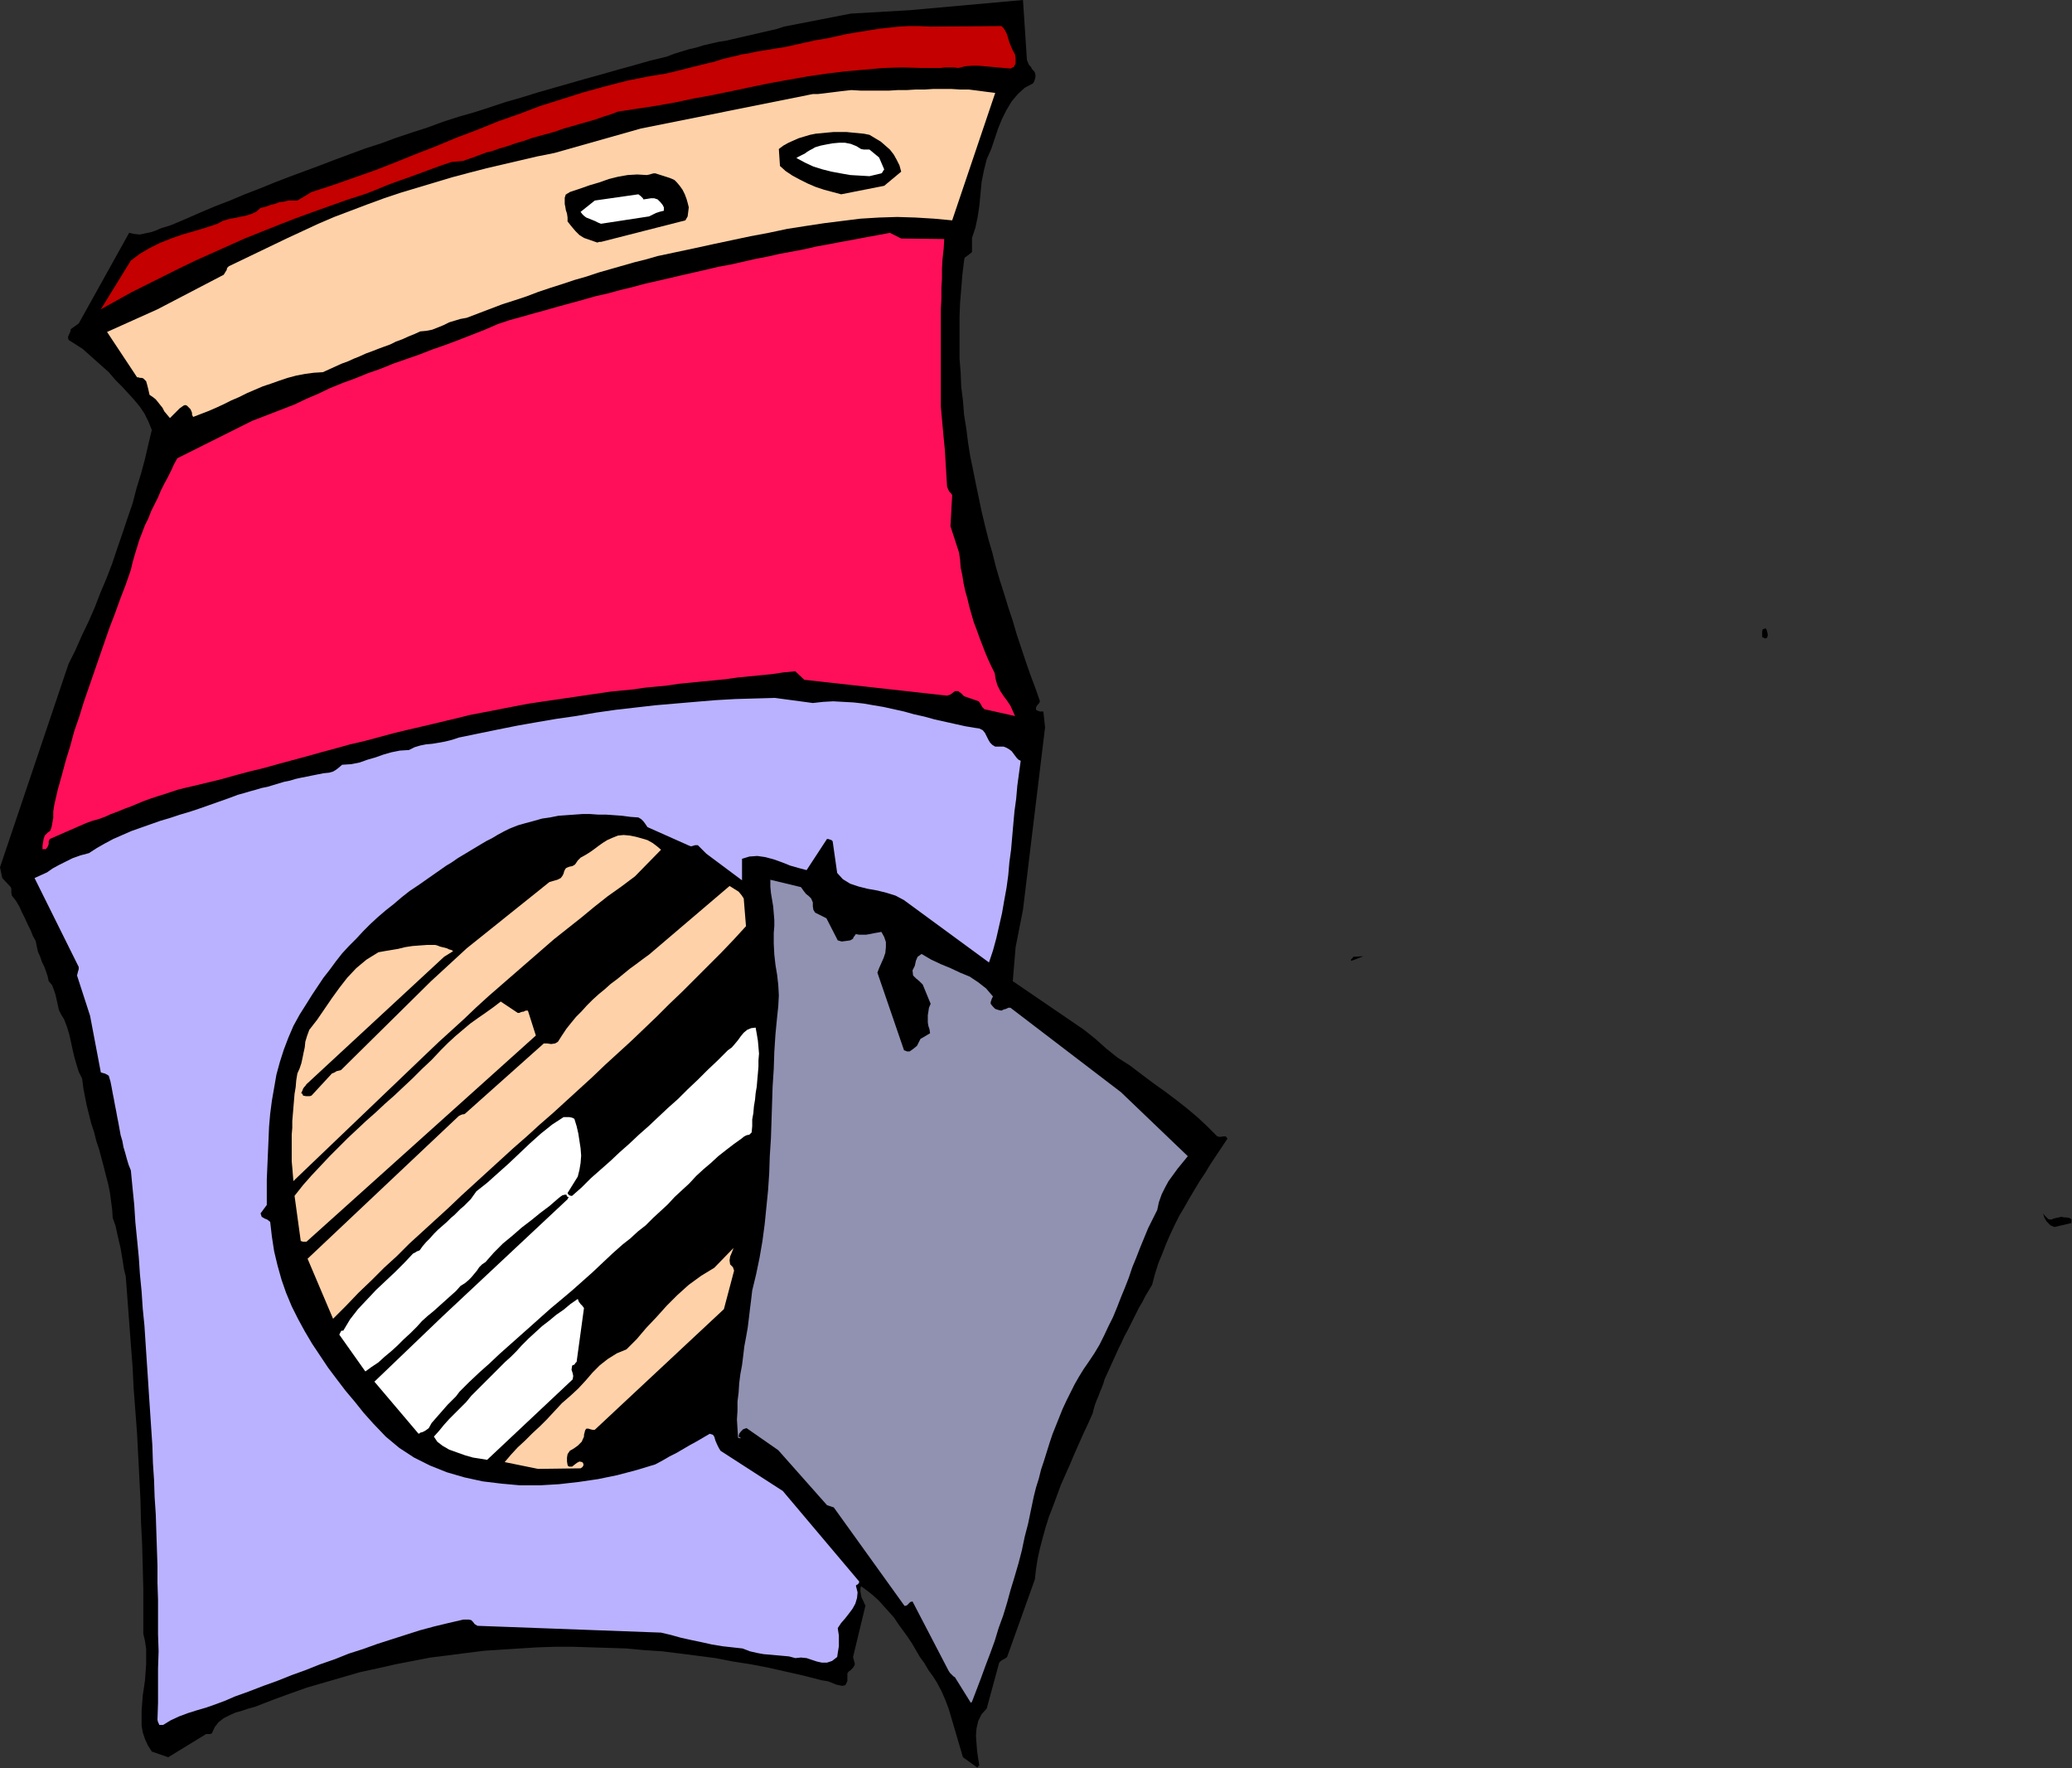 <?xml version="1.0" encoding="UTF-8" standalone="no"?>
<svg
   xmlns:dc="http://purl.org/dc/elements/1.1/"
   xmlns:cc="http://creativecommons.org/ns#"
   xmlns:rdf="http://www.w3.org/1999/02/22-rdf-syntax-ns#"
   xmlns:svg="http://www.w3.org/2000/svg"
   xmlns="http://www.w3.org/2000/svg"
   xmlns:sodipodi="http://sodipodi.sourceforge.net/DTD/sodipodi-0.dtd"
   xmlns:inkscape="http://www.inkscape.org/namespaces/inkscape"
   version="1.0"
   width="92.913mm"
   height="79.273mm"
   id="svg43"
   sodipodi:docname="AD000097.WMF">
  <rect width="100%" height="100%" fill="#333333" stroke="none"/>
  <sodipodi:namedview
     pagecolor="#ffffff"
     bordercolor="#666666"
     borderopacity="1"
     objecttolerance="10"
     gridtolerance="10"
     guidetolerance="10"
     inkscape:pageopacity="0"
     inkscape:pageshadow="2"
     inkscape:window-width="640"
     inkscape:window-height="480"
     id="namedview45" />
  <defs
     id="defs3">
    <pattern
       id="WMFhbasepattern"
       patternUnits="userSpaceOnUse"
       width="6"
       height="6"
       x="0"
       y="0" />
  </defs>
  <path
     style="fill:#000000;fill-rule:evenodd;fill-opacity:1;stroke:none;"
     d="  M 165.984,299.232   L 165.792,298.08   L 165.6,296.736   L 165.504,295.488   L 165.408,294.144   L 165.504,292.896   L 165.792,291.648   L 166.368,290.496   L 167.232,289.536   L 169.344,281.76   L 169.632,281.472   L 169.92,281.28   L 170.304,281.088   L 170.688,280.8   L 175.392,267.648   L 175.584,265.92   L 175.872,264.096   L 176.256,262.368   L 176.736,260.544   L 177.216,258.816   L 177.792,256.992   L 178.464,255.264   L 179.136,253.44   L 179.808,251.616   L 180.576,249.888   L 181.344,248.16   L 182.112,246.336   L 182.88,244.608   L 183.648,242.88   L 184.416,241.248   L 185.184,239.52   L 185.376,238.752   L 185.568,238.08   L 185.856,237.312   L 186.144,236.64   L 186.432,235.872   L 186.72,235.2   L 187.008,234.432   L 187.2,233.76   L 187.68,232.704   L 188.16,231.648   L 188.64,230.592   L 189.12,229.536   L 189.6,228.48   L 190.08,227.52   L 190.56,226.464   L 191.136,225.408   L 191.616,224.448   L 192.096,223.488   L 192.576,222.528   L 193.056,221.568   L 193.632,220.608   L 194.112,219.648   L 194.688,218.688   L 195.264,217.728   L 195.744,215.904   L 196.32,214.08   L 196.992,212.448   L 197.664,210.72   L 198.336,209.184   L 199.104,207.552   L 199.872,206.016   L 200.736,204.576   L 201.6,203.04   L 202.464,201.6   L 203.328,200.16   L 204.288,198.72   L 205.152,197.28   L 206.112,195.84   L 207.072,194.4   L 208.032,192.96   L 207.744,192.576   L 207.36,192.576   L 206.784,192.672   L 206.304,192.576   L 204.672,190.944   L 203.04,189.408   L 201.216,187.872   L 199.392,186.432   L 197.472,184.992   L 195.456,183.552   L 193.536,182.112   L 191.52,180.576   L 190.464,179.904   L 189.408,179.232   L 188.448,178.464   L 187.488,177.696   L 186.624,176.928   L 185.664,176.064   L 184.704,175.296   L 183.744,174.528   L 171.648,166.272   L 172.128,160.512   L 173.376,154.176   L 177.12,123.264   L 176.832,120.576   L 176.544,120.576   L 176.256,120.576   L 175.968,120.48   L 175.584,120.288   L 175.584,119.904   L 175.776,119.52   L 176.064,119.232   L 176.256,118.848   L 175.488,116.64   L 174.624,114.336   L 173.856,112.128   L 173.088,109.824   L 172.32,107.52   L 171.648,105.216   L 170.88,102.912   L 170.208,100.704   L 169.44,98.304   L 168.768,96   L 168.192,93.696   L 167.52,91.392   L 166.944,89.088   L 166.368,86.688   L 165.888,84.384   L 165.408,82.08   L 164.928,79.68   L 164.448,77.376   L 164.064,74.976   L 163.776,72.672   L 163.392,70.272   L 163.2,67.872   L 162.912,65.568   L 162.816,63.168   L 162.624,60.768   L 162.624,58.368   L 162.624,56.064   L 162.624,53.664   L 162.72,51.264   L 162.912,48.96   L 163.104,46.56   L 163.392,44.16   L 163.488,43.68   L 163.872,43.392   L 164.256,43.104   L 164.736,42.72   L 164.736,40.32   L 165.312,38.592   L 165.696,36.768   L 165.984,34.848   L 166.176,32.832   L 166.368,30.816   L 166.752,28.896   L 167.232,26.976   L 168,25.248   L 168.576,23.52   L 169.152,21.792   L 169.824,20.16   L 170.592,18.624   L 171.456,17.184   L 172.512,15.936   L 173.664,14.88   L 175.104,14.112   L 175.2,13.92   L 175.296,13.728   L 175.392,13.44   L 175.488,13.056   L 175.488,12.672   L 175.392,12.288   L 175.2,12   L 174.912,11.712   L 174.72,11.328   L 174.432,11.04   L 174.24,10.656   L 174.048,10.176   L 173.376,0   L 154.176,1.728   L 144.192,2.304   L 132.864,4.512   L 131.712,4.896   L 130.464,5.184   L 129.216,5.472   L 127.968,5.76   L 126.72,6.048   L 125.472,6.336   L 124.224,6.624   L 122.976,6.912   L 121.728,7.104   L 120.48,7.392   L 119.232,7.68   L 117.984,8.064   L 116.736,8.352   L 115.488,8.736   L 114.24,9.12   L 112.992,9.6   L 110.208,10.272   L 107.52,11.04   L 104.736,11.808   L 102.048,12.576   L 99.264,13.344   L 96.576,14.112   L 93.888,14.88   L 91.2,15.648   L 88.416,16.512   L 85.728,17.28   L 83.136,18.144   L 80.448,19.008   L 77.76,19.776   L 75.072,20.64   L 72.48,21.6   L 69.792,22.464   L 67.2,23.328   L 64.608,24.288   L 61.92,25.152   L 59.328,26.112   L 56.736,27.072   L 54.24,28.032   L 51.648,28.992   L 49.056,29.952   L 46.56,30.912   L 43.968,31.968   L 41.472,32.928   L 38.976,33.984   L 36.48,34.944   L 33.984,36   L 31.584,37.056   L 29.088,38.112   L 28.224,38.4   L 27.264,38.688   L 26.4,39.072   L 25.536,39.36   L 24.576,39.552   L 23.712,39.744   L 22.752,39.648   L 21.888,39.456   L 13.344,54.816   L 12,55.776   L 11.904,56.256   L 11.712,56.64   L 11.52,57.12   L 11.616,57.6   L 14.016,59.136   L 18.432,63.072   L 19.584,64.416   L 20.736,65.568   L 21.792,66.72   L 22.752,67.776   L 23.712,68.928   L 24.48,70.08   L 25.152,71.424   L 25.728,72.864   L 25.152,75.264   L 24.576,77.76   L 23.904,80.256   L 23.136,82.752   L 22.464,85.344   L 21.6,87.84   L 20.736,90.432   L 19.872,92.928   L 19.008,95.52   L 18.048,98.016   L 16.992,100.512   L 16.032,103.008   L 14.976,105.408   L 13.824,107.808   L 12.768,110.208   L 11.616,112.512   L 0,146.976   L 0.384,148.8   L 1.824,150.336   L 1.92,150.624   L 1.92,151.008   L 1.92,151.296   L 2.016,151.776   L 2.688,152.64   L 3.264,153.6   L 3.744,154.656   L 4.224,155.616   L 4.704,156.672   L 5.184,157.632   L 5.568,158.592   L 6.048,159.456   L 6.24,160.416   L 6.432,161.28   L 6.816,162.144   L 7.104,163.008   L 7.488,163.776   L 7.776,164.544   L 8.064,165.408   L 8.256,166.272   L 8.832,166.944   L 9.12,167.712   L 9.408,168.576   L 9.6,169.44   L 9.792,170.304   L 9.984,171.168   L 10.368,171.936   L 10.848,172.704   L 11.328,173.952   L 11.712,175.2   L 12,176.448   L 12.288,177.792   L 12.576,179.04   L 12.96,180.384   L 13.344,181.632   L 13.92,182.784   L 14.112,184.32   L 14.4,185.856   L 14.688,187.296   L 15.072,188.832   L 15.456,190.368   L 15.936,191.808   L 16.32,193.344   L 16.8,194.784   L 17.184,196.224   L 17.568,197.664   L 17.952,199.2   L 18.336,200.64   L 18.624,202.08   L 18.816,203.52   L 19.008,204.96   L 19.104,206.4   L 19.584,207.744   L 19.872,209.088   L 20.16,210.336   L 20.448,211.584   L 20.64,212.736   L 20.832,213.888   L 21.024,215.136   L 21.312,216.288   L 21.6,220.128   L 21.888,223.968   L 22.176,227.808   L 22.464,231.552   L 22.656,235.392   L 22.944,239.136   L 23.232,242.976   L 23.424,246.72   L 23.616,250.464   L 23.808,254.208   L 23.904,258.048   L 24.096,261.792   L 24.192,265.536   L 24.288,269.28   L 24.288,273.12   L 24.288,276.864   L 24.576,278.112   L 24.768,279.456   L 24.768,280.704   L 24.768,282.048   L 24.672,283.392   L 24.576,284.736   L 24.384,286.08   L 24.192,287.328   L 24.096,288.672   L 24,289.92   L 24,291.168   L 24,292.416   L 24.192,293.568   L 24.576,294.72   L 25.056,295.776   L 25.728,296.832   L 28.512,297.792   L 34.944,293.856   L 35.136,293.856   L 35.424,293.856   L 35.616,293.856   L 35.904,293.76   L 36.384,292.704   L 37.056,291.84   L 37.92,291.168   L 38.88,290.688   L 39.936,290.208   L 40.992,289.92   L 42.144,289.536   L 43.2,289.248   L 46.176,288.096   L 49.056,287.04   L 52.032,285.984   L 55.008,285.12   L 57.984,284.256   L 60.96,283.392   L 64.032,282.72   L 67.008,282.048   L 69.984,281.472   L 72.96,280.896   L 76.032,280.512   L 79.008,280.128   L 82.08,279.744   L 85.056,279.552   L 88.032,279.36   L 91.104,279.168   L 94.08,279.072   L 97.152,279.072   L 100.128,279.168   L 103.2,279.264   L 106.176,279.36   L 109.248,279.648   L 112.224,279.84   L 115.296,280.224   L 118.272,280.608   L 121.248,280.992   L 124.224,281.568   L 127.296,282.048   L 130.272,282.624   L 133.248,283.296   L 136.224,283.968   L 139.2,284.736   L 139.776,284.832   L 140.352,284.928   L 140.832,285.12   L 141.312,285.312   L 141.792,285.504   L 142.272,285.6   L 142.752,285.696   L 143.232,285.6   L 143.424,285.312   L 143.616,284.832   L 143.616,284.256   L 143.616,283.584   L 143.808,283.296   L 144.192,283.008   L 144.576,282.624   L 144.864,282.144   L 144.864,281.856   L 144.768,281.568   L 144.672,281.184   L 144.576,280.8   L 146.688,272.064   L 146.496,271.776   L 146.4,271.488   L 146.208,271.104   L 146.016,270.72   L 145.92,270.24   L 145.824,269.76   L 145.824,269.28   L 145.92,268.8   L 146.976,269.568   L 147.936,270.336   L 148.896,271.2   L 149.76,272.16   L 150.624,273.12   L 151.488,274.08   L 152.256,275.232   L 153.024,276.288   L 153.792,277.344   L 154.56,278.496   L 155.232,279.648   L 155.904,280.8   L 156.672,281.856   L 157.344,283.008   L 158.112,284.064   L 158.784,285.12   L 159.552,286.56   L 160.224,288.096   L 160.8,289.632   L 161.28,291.264   L 161.76,292.896   L 162.24,294.528   L 162.72,296.16   L 163.2,297.792   L 165.6,299.52   L 165.696,299.52   L 165.792,299.328   L 165.888,299.232   L 165.984,299.232  z "
     id="path5" />
  <path
     style="fill:#bab2ff;fill-rule:evenodd;fill-opacity:1;stroke:none;"
     d="  M 27.648,292.32   L 28.896,291.552   L 30.336,290.88   L 31.872,290.304   L 33.408,289.824   L 35.04,289.344   L 36.672,288.768   L 38.208,288.192   L 39.744,287.52   L 42.144,286.656   L 44.64,285.696   L 47.04,284.832   L 49.44,283.872   L 51.84,283.008   L 54.24,282.048   L 56.736,281.184   L 59.136,280.224   L 61.536,279.456   L 63.936,278.592   L 66.336,277.824   L 68.736,277.056   L 71.136,276.288   L 73.632,275.616   L 76.032,275.04   L 78.528,274.464   L 78.912,274.464   L 79.2,274.464   L 79.392,274.464   L 79.488,274.464   L 79.872,274.56   L 80.16,274.848   L 80.448,275.232   L 80.928,275.52   L 112.032,276.672   L 113.664,277.056   L 115.392,277.536   L 117.12,277.92   L 118.944,278.304   L 120.672,278.688   L 122.4,278.976   L 124.128,279.168   L 125.856,279.36   L 127.104,279.84   L 128.352,280.128   L 129.408,280.32   L 130.56,280.416   L 131.616,280.512   L 132.672,280.608   L 133.728,280.704   L 134.784,280.992   L 135.744,280.896   L 136.704,280.992   L 137.568,281.28   L 138.432,281.568   L 139.296,281.76   L 140.16,281.76   L 141.024,281.472   L 141.888,280.8   L 141.984,280.128   L 142.08,279.552   L 142.176,278.976   L 142.176,278.4   L 142.176,277.824   L 142.176,277.152   L 142.08,276.576   L 141.984,275.904   L 142.56,275.04   L 143.232,274.272   L 143.904,273.408   L 144.48,272.64   L 144.96,271.776   L 145.248,270.816   L 145.344,269.856   L 145.056,268.704   L 145.152,268.608   L 145.344,268.512   L 145.536,268.32   L 145.632,268.032   L 132.672,252.672   L 122.112,245.856   L 121.824,245.376   L 121.536,244.8   L 121.248,244.128   L 121.056,243.456   L 120.96,243.36   L 120.864,243.168   L 120.576,243.072   L 120.288,242.976   L 119.136,243.648   L 117.984,244.32   L 116.928,244.896   L 115.776,245.568   L 114.624,246.24   L 113.472,246.816   L 112.32,247.488   L 111.072,248.16   L 107.904,249.12   L 104.64,249.984   L 101.376,250.656   L 98.112,251.136   L 94.752,251.52   L 91.488,251.712   L 88.128,251.712   L 84.96,251.424   L 81.792,251.04   L 78.72,250.368   L 75.744,249.504   L 72.864,248.352   L 70.176,247.008   L 67.68,245.376   L 65.376,243.456   L 63.264,241.248   L 61.632,239.424   L 60.096,237.504   L 58.56,235.68   L 57.024,233.664   L 55.584,231.744   L 54.24,229.728   L 52.896,227.712   L 51.648,225.6   L 50.496,223.488   L 49.44,221.376   L 48.48,219.072   L 47.712,216.864   L 47.04,214.464   L 46.464,212.064   L 46.08,209.568   L 45.792,207.072   L 45.312,206.688   L 44.832,206.496   L 44.352,206.208   L 44.16,205.632   L 45.216,204.192   L 45.216,202.08   L 45.216,199.872   L 45.312,197.664   L 45.408,195.456   L 45.504,193.248   L 45.6,190.944   L 45.792,188.736   L 46.08,186.528   L 46.464,184.32   L 46.848,182.112   L 47.424,180   L 48.096,177.888   L 48.864,175.872   L 49.728,173.856   L 50.784,171.936   L 51.936,170.112   L 52.896,168.576   L 53.856,167.136   L 54.816,165.696   L 55.872,164.352   L 56.928,162.912   L 57.984,161.568   L 59.136,160.32   L 60.384,159.072   L 61.536,157.824   L 62.784,156.576   L 64.032,155.424   L 65.376,154.272   L 66.72,153.216   L 68.064,152.064   L 69.408,151.008   L 70.848,150.048   L 71.808,149.376   L 72.768,148.704   L 73.728,148.032   L 74.688,147.36   L 75.648,146.688   L 76.608,146.112   L 77.568,145.44   L 78.528,144.864   L 79.488,144.288   L 80.448,143.712   L 81.408,143.136   L 82.368,142.56   L 83.328,142.08   L 84.288,141.504   L 85.344,140.928   L 86.304,140.448   L 87.744,139.872   L 89.088,139.488   L 90.528,139.104   L 91.872,138.72   L 93.216,138.528   L 94.656,138.24   L 96,138.144   L 97.344,138.048   L 98.688,137.952   L 100.032,137.952   L 101.376,138.048   L 102.72,138.048   L 104.064,138.144   L 105.408,138.24   L 106.848,138.432   L 108.192,138.528   L 108.672,138.816   L 109.056,139.2   L 109.344,139.584   L 109.728,140.16   L 116.832,143.328   L 117.12,143.424   L 117.504,143.328   L 117.792,143.232   L 118.272,143.232   L 119.712,144.672   L 125.76,149.184   L 125.76,145.536   L 127.008,145.152   L 128.352,145.056   L 129.696,145.248   L 131.136,145.632   L 132.48,146.112   L 133.92,146.688   L 135.264,147.072   L 136.704,147.456   L 140.16,142.176   L 140.352,142.176   L 140.64,142.272   L 140.928,142.368   L 141.12,142.56   L 141.888,147.936   L 142.848,148.992   L 144.096,149.76   L 145.536,150.24   L 147.072,150.624   L 148.704,150.912   L 150.24,151.296   L 151.776,151.776   L 153.216,152.544   L 167.616,163.104   L 168.288,161.088   L 168.864,158.976   L 169.344,156.864   L 169.824,154.752   L 170.208,152.544   L 170.592,150.432   L 170.88,148.32   L 171.072,146.112   L 171.36,144   L 171.552,141.792   L 171.744,139.584   L 171.936,137.472   L 172.224,135.36   L 172.416,133.152   L 172.704,131.04   L 172.992,128.928   L 172.608,128.736   L 172.32,128.448   L 172.032,128.064   L 171.744,127.68   L 171.456,127.296   L 171.072,127.008   L 170.592,126.72   L 170.112,126.528   L 169.824,126.528   L 169.536,126.528   L 169.152,126.528   L 168.672,126.528   L 168.192,126.24   L 167.808,125.856   L 167.52,125.376   L 167.232,124.8   L 166.944,124.224   L 166.56,123.744   L 165.984,123.456   L 165.312,123.36   L 163.584,123.072   L 161.856,122.688   L 160.128,122.304   L 158.4,121.92   L 156.672,121.44   L 154.944,121.056   L 153.216,120.576   L 151.488,120.192   L 149.76,119.808   L 148.032,119.52   L 146.4,119.232   L 144.672,119.04   L 142.944,118.944   L 141.216,118.848   L 139.488,118.944   L 137.76,119.136   L 131.328,118.272   L 127.968,118.368   L 124.608,118.464   L 121.248,118.656   L 117.792,118.944   L 114.432,119.232   L 111.072,119.52   L 107.712,119.904   L 104.352,120.288   L 100.992,120.768   L 97.632,121.344   L 94.272,121.824   L 90.912,122.4   L 87.648,122.976   L 84.288,123.648   L 81.024,124.32   L 77.76,124.992   L 76.608,125.376   L 75.456,125.664   L 74.4,125.856   L 73.248,126.048   L 72.192,126.144   L 71.232,126.336   L 70.272,126.624   L 69.312,127.104   L 67.776,127.2   L 66.336,127.488   L 64.992,127.872   L 63.648,128.352   L 62.304,128.736   L 60.96,129.216   L 59.52,129.504   L 57.984,129.6   L 57.312,130.176   L 56.928,130.464   L 56.448,130.752   L 55.776,130.944   L 54.816,131.04   L 53.856,131.232   L 52.896,131.424   L 51.936,131.616   L 50.976,131.808   L 50.112,132   L 49.152,132.288   L 48.192,132.48   L 47.232,132.768   L 46.272,133.056   L 45.312,133.344   L 44.352,133.536   L 43.392,133.824   L 42.336,134.112   L 41.376,134.4   L 40.32,134.688   L 38.784,135.264   L 37.152,135.84   L 35.52,136.416   L 33.888,136.992   L 32.16,137.568   L 30.528,138.048   L 28.8,138.624   L 27.168,139.104   L 25.536,139.68   L 23.904,140.256   L 22.272,140.832   L 20.736,141.504   L 19.2,142.176   L 17.76,142.944   L 16.416,143.712   L 15.072,144.576   L 13.632,144.96   L 12.288,145.44   L 11.136,146.016   L 9.984,146.592   L 8.928,147.168   L 7.968,147.84   L 6.912,148.32   L 5.856,148.8   L 13.344,163.872   L 13.344,164.256   L 13.248,164.544   L 13.152,164.928   L 13.056,165.312   L 15.264,172.128   L 17.088,181.728   L 17.376,181.824   L 17.76,181.92   L 18.144,182.112   L 18.432,182.304   L 18.72,183.264   L 18.912,184.224   L 19.104,185.28   L 19.296,186.24   L 19.488,187.296   L 19.68,188.256   L 19.872,189.312   L 20.064,190.272   L 20.256,191.328   L 20.448,192.384   L 20.736,193.344   L 20.928,194.4   L 21.216,195.36   L 21.504,196.416   L 21.792,197.376   L 22.176,198.336   L 22.464,201.312   L 22.752,204.192   L 22.944,207.168   L 23.232,210.048   L 23.52,213.024   L 23.712,215.904   L 24,218.88   L 24.192,221.76   L 24.48,224.64   L 24.672,227.616   L 24.864,230.496   L 25.056,233.376   L 25.248,236.352   L 25.44,239.232   L 25.632,242.112   L 25.824,244.992   L 25.92,247.968   L 26.112,250.848   L 26.208,253.728   L 26.4,256.608   L 26.496,259.584   L 26.592,262.464   L 26.688,265.344   L 26.688,268.224   L 26.784,271.104   L 26.784,274.08   L 26.784,276.96   L 26.88,279.84   L 26.784,282.72   L 26.784,285.6   L 26.784,288.576   L 26.688,291.456   L 26.784,291.84   L 26.88,292.032   L 26.976,292.224   L 26.976,292.32   L 27.168,292.32   L 27.36,292.32   L 27.456,292.32   L 27.648,292.32  z "
     id="path7" />
  <path
     style="fill:#9191b2;fill-rule:evenodd;fill-opacity:1;stroke:none;"
     d="  M 164.736,288.384   L 165.504,286.368   L 166.272,284.352   L 167.04,282.24   L 167.808,280.224   L 168.576,278.112   L 169.248,275.904   L 170.016,273.792   L 170.688,271.584   L 171.264,269.472   L 171.936,267.264   L 172.608,264.96   L 173.184,262.752   L 173.664,260.448   L 174.24,258.24   L 174.72,255.936   L 175.2,253.632   L 175.584,252.096   L 176.064,250.56   L 176.448,249.024   L 176.928,247.584   L 177.408,246.048   L 177.888,244.512   L 178.368,243.072   L 178.944,241.632   L 179.52,240.192   L 180.096,238.752   L 180.768,237.312   L 181.44,235.968   L 182.112,234.624   L 182.88,233.28   L 183.648,232.032   L 184.512,230.784   L 185.472,229.344   L 186.336,227.904   L 187.104,226.368   L 187.872,224.736   L 188.64,223.2   L 189.312,221.568   L 189.984,219.84   L 190.656,218.208   L 191.328,216.48   L 191.904,214.752   L 192.576,213.12   L 193.248,211.392   L 193.92,209.76   L 194.592,208.128   L 195.36,206.592   L 196.128,205.056   L 196.416,203.712   L 196.896,202.368   L 197.472,201.216   L 198.048,200.16   L 198.816,199.104   L 199.584,198.048   L 200.448,196.992   L 201.312,195.936   L 189.984,185.088   L 171.264,170.784   L 170.88,170.784   L 170.496,170.976   L 170.112,171.072   L 169.728,171.264   L 169.248,171.168   L 168.672,170.976   L 168.288,170.592   L 167.904,170.112   L 167.904,169.824   L 168,169.536   L 168.096,169.248   L 168.288,168.864   L 167.136,167.52   L 165.792,166.464   L 164.352,165.504   L 162.72,164.832   L 161.088,164.064   L 159.456,163.392   L 157.824,162.624   L 156.192,161.664   L 155.52,162.144   L 155.232,162.816   L 155.04,163.68   L 154.656,164.448   L 154.752,165.312   L 155.232,165.792   L 155.808,166.272   L 156.384,166.848   L 157.728,170.112   L 157.44,170.784   L 157.344,171.456   L 157.248,172.032   L 157.248,172.608   L 157.248,173.28   L 157.344,173.856   L 157.536,174.432   L 157.632,175.104   L 156,176.064   L 155.712,176.64   L 155.424,177.216   L 154.848,177.696   L 154.176,178.176   L 153.984,178.176   L 153.696,178.176   L 153.504,178.08   L 153.216,177.984   L 148.704,164.832   L 148.992,164.064   L 149.376,163.2   L 149.76,162.336   L 150.048,161.472   L 150.144,160.512   L 150.144,159.648   L 149.856,158.784   L 149.376,157.92   L 148.896,158.016   L 148.32,158.112   L 147.84,158.208   L 147.36,158.304   L 146.784,158.4   L 146.208,158.4   L 145.632,158.4   L 145.056,158.304   L 144.96,158.4   L 144.864,158.592   L 144.672,158.784   L 144.576,159.072   L 144.096,159.36   L 143.424,159.456   L 142.656,159.552   L 141.984,159.36   L 140.064,155.616   L 138.144,154.656   L 137.856,154.176   L 137.76,153.6   L 137.76,152.928   L 137.472,152.256   L 137.088,151.872   L 136.608,151.488   L 136.224,151.008   L 135.744,150.336   L 130.56,149.088   L 130.56,150.24   L 130.656,151.296   L 130.848,152.448   L 131.04,153.6   L 131.136,154.752   L 131.232,155.904   L 131.232,156.96   L 131.136,158.112   L 131.136,159.936   L 131.232,161.76   L 131.424,163.488   L 131.712,165.216   L 131.904,166.944   L 132,168.672   L 131.904,170.496   L 131.712,172.32   L 131.424,175.296   L 131.232,178.272   L 131.136,181.152   L 130.944,184.128   L 130.848,187.104   L 130.752,190.08   L 130.656,192.96   L 130.464,195.936   L 130.368,198.816   L 130.176,201.696   L 129.888,204.576   L 129.6,207.456   L 129.216,210.336   L 128.736,213.12   L 128.16,215.904   L 127.488,218.688   L 127.296,220.32   L 127.104,221.856   L 126.912,223.488   L 126.72,225.024   L 126.432,226.656   L 126.144,228.192   L 125.952,229.824   L 125.76,231.36   L 125.472,232.896   L 125.28,234.432   L 125.184,235.968   L 124.992,237.504   L 124.992,239.04   L 124.896,240.576   L 124.992,242.112   L 125.088,243.648   L 125.472,243.744   L 125.568,243.648   L 125.472,243.648   L 125.184,243.456   L 125.28,242.976   L 125.568,242.592   L 125.952,242.208   L 126.528,242.016   L 131.904,245.76   L 140.16,255.072   L 140.448,255.168   L 140.736,255.264   L 141.024,255.36   L 141.312,255.456   L 153.312,272.16   L 153.696,272.064   L 153.984,271.776   L 154.272,271.488   L 154.656,271.392   L 160.8,283.2   L 160.992,283.488   L 161.28,283.776   L 161.568,284.064   L 161.856,284.256   L 164.544,288.576   L 164.544,288.576   L 164.64,288.48   L 164.736,288.384   L 164.736,288.384  z "
     id="path9" />
  <path
     style="fill:#ffd1a8;fill-rule:evenodd;fill-opacity:1;stroke:none;"
     d="  M 91.2,248.928   L 98.4,248.832   L 98.688,248.64   L 98.88,248.352   L 98.88,248.064   L 98.688,247.776   L 98.208,247.68   L 97.824,247.872   L 97.44,248.16   L 96.96,248.544   L 96.768,248.544   L 96.48,248.544   L 96.288,248.448   L 96.192,248.256   L 96.096,247.68   L 96.096,247.008   L 96.192,246.432   L 96.576,245.856   L 97.248,245.472   L 97.92,244.992   L 98.592,244.32   L 98.976,243.456   L 98.976,243.168   L 99.072,242.784   L 99.168,242.4   L 99.36,242.112   L 99.744,242.112   L 100.032,242.208   L 100.416,242.304   L 100.8,242.304   L 122.688,221.856   L 124.416,215.328   L 124.32,215.04   L 124.224,214.752   L 124.032,214.56   L 123.744,214.272   L 123.648,213.6   L 123.744,212.928   L 124.032,212.256   L 124.32,211.488   L 121.056,214.848   L 118.848,216.192   L 116.736,217.728   L 114.816,219.456   L 112.992,221.28   L 111.264,223.2   L 109.536,225.024   L 107.904,226.944   L 106.176,228.672   L 104.544,229.344   L 103.008,230.304   L 101.664,231.36   L 100.416,232.608   L 99.264,233.952   L 98.016,235.296   L 96.672,236.544   L 95.232,237.792   L 93.984,239.136   L 92.736,240.48   L 91.488,241.728   L 90.24,242.88   L 88.992,244.128   L 87.744,245.28   L 86.592,246.528   L 85.536,247.776   L 91.2,248.928  z "
     id="path11" />
  <path
     style="fill:#ffffff;fill-rule:evenodd;fill-opacity:1;stroke:none;"
     d="  M 82.56,247.392   L 97.056,233.76   L 97.152,233.184   L 97.056,232.704   L 96.864,232.128   L 96.96,231.456   L 97.056,231.36   L 97.344,231.264   L 97.536,230.976   L 97.728,230.784   L 98.976,221.664   L 98.688,221.28   L 98.4,220.992   L 98.112,220.608   L 97.92,220.128   L 96.672,220.992   L 95.52,221.952   L 94.272,222.816   L 93.12,223.776   L 91.872,224.736   L 90.72,225.792   L 89.568,226.848   L 88.416,228   L 87.552,228.96   L 86.592,229.92   L 85.632,230.784   L 84.672,231.744   L 83.712,232.704   L 82.752,233.664   L 81.792,234.624   L 80.832,235.584   L 79.872,236.544   L 79.008,237.6   L 78.048,238.56   L 77.088,239.52   L 76.128,240.48   L 75.264,241.44   L 74.4,242.496   L 73.536,243.456   L 74.112,244.32   L 74.976,244.992   L 76.128,245.664   L 77.472,246.144   L 78.816,246.624   L 80.16,247.008   L 81.408,247.2   L 82.56,247.392  z "
     id="path13" />
  <path
     style="fill:#ffffff;fill-rule:evenodd;fill-opacity:1;stroke:none;"
     d="  M 71.232,242.784   L 71.616,242.688   L 72,242.496   L 72.288,242.304   L 72.672,242.016   L 73.152,241.152   L 73.824,240.384   L 74.496,239.616   L 75.168,238.848   L 75.84,238.08   L 76.608,237.312   L 77.28,236.64   L 77.856,235.872   L 79.488,234.24   L 81.216,232.608   L 82.944,231.072   L 84.672,229.44   L 86.4,227.904   L 88.128,226.368   L 89.856,224.832   L 91.68,223.2   L 93.408,221.664   L 95.136,220.224   L 96.96,218.688   L 98.688,217.152   L 100.416,215.616   L 102.144,213.984   L 103.776,212.448   L 105.504,210.912   L 106.848,209.856   L 108.096,208.704   L 109.44,207.648   L 110.688,206.4   L 111.936,205.248   L 113.184,204.096   L 114.336,202.848   L 115.584,201.696   L 116.832,200.544   L 117.984,199.296   L 119.232,198.144   L 120.48,197.088   L 121.728,195.936   L 123.072,194.88   L 124.32,193.92   L 125.664,192.96   L 126.144,192.576   L 126.528,192.384   L 127.008,192.288   L 127.392,191.904   L 127.488,190.848   L 127.488,189.696   L 127.68,188.64   L 127.776,187.488   L 127.968,186.336   L 128.064,185.28   L 128.256,184.128   L 128.352,182.976   L 128.448,181.92   L 128.544,180.768   L 128.544,179.712   L 128.64,178.56   L 128.544,177.408   L 128.448,176.352   L 128.256,175.2   L 128.064,174.144   L 127.296,174.24   L 126.624,174.528   L 126.048,175.008   L 125.568,175.584   L 125.088,176.256   L 124.608,176.832   L 124.032,177.504   L 123.36,177.984   L 121.632,179.712   L 119.904,181.344   L 118.272,182.976   L 116.544,184.608   L 114.912,186.24   L 113.184,187.776   L 111.552,189.312   L 109.92,190.848   L 108.288,192.288   L 106.656,193.824   L 105.024,195.264   L 103.392,196.8   L 101.76,198.24   L 100.128,199.68   L 98.592,201.216   L 96.96,202.656   L 96.768,202.656   L 96.48,202.56   L 96.288,202.368   L 96.192,202.176   L 97.92,199.392   L 98.208,198.24   L 98.4,197.088   L 98.496,195.84   L 98.4,194.592   L 98.208,193.344   L 98.016,192.096   L 97.728,190.848   L 97.344,189.6   L 96.96,189.408   L 96.48,189.312   L 96,189.312   L 95.52,189.312   L 93.6,190.56   L 91.68,192.096   L 89.856,193.728   L 88.032,195.456   L 86.208,197.184   L 84.384,198.816   L 82.56,200.448   L 80.736,201.888   L 80.256,202.56   L 79.776,203.232   L 79.2,203.808   L 78.624,204.384   L 78.048,204.864   L 77.568,205.344   L 76.992,205.92   L 76.416,206.4   L 75.744,207.072   L 74.976,207.744   L 74.208,208.416   L 73.536,209.088   L 72.864,209.856   L 72.192,210.528   L 71.616,211.2   L 71.136,211.872   L 70.944,211.968   L 70.656,212.064   L 70.368,212.256   L 69.984,212.448   L 68.544,213.984   L 67.008,215.52   L 65.376,217.056   L 63.744,218.592   L 62.208,220.224   L 60.672,221.856   L 59.328,223.584   L 58.176,225.504   L 57.888,225.504   L 57.792,225.6   L 57.696,225.792   L 57.504,226.176   L 61.92,232.416   L 62.976,231.648   L 64.128,230.88   L 65.184,229.92   L 66.336,228.96   L 67.392,228   L 68.448,226.944   L 69.6,225.888   L 70.656,224.832   L 71.52,223.872   L 72.48,223.008   L 73.536,222.144   L 74.496,221.28   L 75.456,220.416   L 76.416,219.552   L 77.28,218.784   L 78.048,217.92   L 78.816,217.44   L 79.392,216.96   L 79.872,216.48   L 80.352,215.904   L 80.832,215.328   L 81.216,214.752   L 81.696,214.272   L 82.272,213.888   L 83.712,212.256   L 85.248,210.72   L 86.88,209.376   L 88.416,208.032   L 90.048,206.784   L 91.584,205.536   L 93.12,204.384   L 94.56,203.136   L 95.04,202.752   L 95.328,202.56   L 95.712,202.464   L 96,202.464   L 96.096,202.752   L 96.288,202.848   L 96.384,202.848   L 96.192,203.232   L 74.976,223.104   L 63.456,234.144   L 70.944,242.976   L 70.944,242.976   L 71.136,242.88   L 71.232,242.784   L 71.232,242.784  z "
     id="path15" />
  <path
     style="fill:#ffd1a8;fill-rule:evenodd;fill-opacity:1;stroke:none;"
     d="  M 56.544,223.392   L 58.656,221.28   L 60.768,219.072   L 62.976,216.96   L 65.088,214.848   L 67.296,212.832   L 69.408,210.72   L 71.616,208.704   L 73.824,206.688   L 76.032,204.672   L 78.144,202.656   L 80.352,200.64   L 82.56,198.624   L 84.768,196.608   L 86.976,194.592   L 89.28,192.576   L 91.488,190.56   L 93.696,188.64   L 95.904,186.624   L 98.112,184.608   L 100.32,182.592   L 102.528,180.48   L 104.736,178.464   L 106.944,176.448   L 109.152,174.336   L 111.36,172.224   L 113.472,170.112   L 115.68,168   L 117.888,165.792   L 120,163.68   L 122.208,161.472   L 124.32,159.264   L 126.432,156.96   L 126.048,152.256   L 125.664,151.68   L 125.184,151.104   L 124.416,150.624   L 123.648,150.144   L 110.016,161.76   L 108.96,162.528   L 107.808,163.392   L 106.752,164.16   L 105.696,165.024   L 104.64,165.888   L 103.488,166.752   L 102.528,167.616   L 101.472,168.48   L 100.416,169.44   L 99.456,170.4   L 98.592,171.36   L 97.632,172.32   L 96.768,173.376   L 96,174.336   L 95.232,175.488   L 94.56,176.544   L 94.08,176.832   L 93.408,176.928   L 92.736,176.832   L 92.16,176.832   L 78.816,188.736   L 78.624,188.832   L 78.432,188.832   L 78.144,188.928   L 77.76,189.12   L 52.128,213.312   L 56.448,223.488   L 56.448,223.488   L 56.544,223.392   L 56.544,223.392   L 56.544,223.392  z "
     id="path17" />
  <path
     style="fill:#ffd1a8;fill-rule:evenodd;fill-opacity:1;stroke:none;"
     d="  M 51.36,210.432   L 51.456,210.432   L 51.648,210.432   L 51.84,210.432   L 51.936,210.432   L 90.816,175.488   L 89.472,171.264   L 89.28,171.264   L 89.088,171.264   L 88.896,171.36   L 88.704,171.456   L 88.512,171.456   L 88.224,171.552   L 88.032,171.648   L 87.744,171.648   L 84.864,169.728   L 83.616,170.688   L 82.272,171.648   L 81.024,172.512   L 79.68,173.472   L 78.432,174.528   L 77.184,175.584   L 75.936,176.736   L 74.688,177.984   L 73.152,179.616   L 71.52,181.152   L 69.984,182.688   L 68.448,184.128   L 66.816,185.664   L 65.184,187.104   L 63.648,188.544   L 62.016,189.984   L 60.48,191.424   L 58.944,192.864   L 57.408,194.4   L 55.872,195.936   L 54.336,197.568   L 52.8,199.2   L 51.36,200.832   L 49.92,202.656   L 50.976,210.336   L 51.072,210.336   L 51.168,210.336   L 51.264,210.432   L 51.36,210.432  z "
     id="path19" />
  <path
     style="fill:#000000;fill-rule:evenodd;fill-opacity:1;stroke:none;"
     d="  M 348.192,207.936   L 351.072,207.264   L 351.072,207.168   L 351.072,206.976   L 351.072,206.784   L 351.072,206.592   L 350.688,206.4   L 350.208,206.304   L 349.824,206.304   L 349.344,206.208   L 348.96,206.304   L 348.48,206.4   L 348.096,206.496   L 347.616,206.688   L 347.136,206.592   L 346.848,206.304   L 346.56,206.016   L 346.272,205.632   L 346.464,206.304   L 346.848,206.976   L 347.52,207.648   L 348.192,207.936  z "
     id="path21" />
  <path
     style="fill:#ffd1a8;fill-rule:evenodd;fill-opacity:1;stroke:none;"
     d="  M 50.112,199.776   L 72.384,178.464   L 74.4,176.544   L 76.512,174.624   L 78.624,172.704   L 80.736,170.688   L 82.848,168.768   L 85.056,166.848   L 87.264,164.928   L 89.472,163.008   L 91.68,161.088   L 93.888,159.168   L 96.192,157.344   L 98.496,155.52   L 100.704,153.696   L 103.008,151.872   L 105.312,150.24   L 107.616,148.512   L 112.032,144   L 111.36,143.424   L 110.592,142.848   L 109.728,142.368   L 108.768,142.08   L 107.712,141.792   L 106.752,141.6   L 105.696,141.504   L 104.736,141.6   L 103.776,141.984   L 102.912,142.368   L 102.144,142.848   L 101.472,143.328   L 100.704,143.904   L 100.032,144.384   L 99.264,144.864   L 98.4,145.344   L 98.208,145.536   L 97.92,145.824   L 97.728,146.112   L 97.536,146.4   L 97.344,146.592   L 96.96,146.784   L 96.48,146.88   L 96,147.072   L 95.808,147.264   L 95.616,147.648   L 95.52,148.032   L 95.328,148.416   L 95.04,148.8   L 94.464,149.088   L 93.792,149.28   L 93.12,149.472   L 79.104,160.704   L 73.056,166.272   L 57.792,181.344   L 57.408,181.44   L 57.024,181.536   L 56.736,181.728   L 56.256,181.92   L 52.8,185.664   L 52.512,185.76   L 52.224,185.76   L 51.84,185.76   L 51.36,185.664   L 51.264,185.376   L 51.072,185.28   L 51.072,185.184   L 51.264,184.8   L 51.36,184.512   L 51.552,184.224   L 51.744,184.032   L 51.936,183.744   L 75.264,162.144   L 76.8,161.184   L 76.512,160.992   L 76.128,160.896   L 75.744,160.704   L 75.36,160.608   L 74.976,160.512   L 74.592,160.416   L 74.112,160.224   L 73.728,160.128   L 72.48,160.128   L 71.136,160.224   L 69.888,160.32   L 68.64,160.512   L 67.488,160.8   L 66.336,160.992   L 65.184,161.184   L 64.128,161.376   L 62.112,162.624   L 60.384,164.064   L 58.848,165.696   L 57.504,167.424   L 56.256,169.152   L 55.008,170.976   L 53.76,172.8   L 52.416,174.528   L 52.032,175.584   L 51.744,176.544   L 51.648,177.504   L 51.456,178.368   L 51.264,179.328   L 51.072,180.192   L 50.784,181.056   L 50.4,181.92   L 50.208,183.072   L 50.112,184.224   L 49.92,185.376   L 49.824,186.528   L 49.728,187.68   L 49.632,188.832   L 49.536,189.984   L 49.536,191.136   L 49.44,192.288   L 49.44,193.344   L 49.44,194.496   L 49.44,195.648   L 49.44,196.8   L 49.536,197.856   L 49.632,199.008   L 49.728,200.16   L 49.824,200.064   L 49.92,199.968   L 50.016,199.872   L 50.112,199.776  z "
     id="path23" />
  <path
     style="fill:#000000;fill-rule:evenodd;fill-opacity:1;stroke:none;"
     d="  M 229.344,162.72   L 231.072,162.048   L 229.344,162.144   L 229.248,162.336   L 228.96,162.624   L 228.96,162.816   L 229.344,162.72  z "
     id="path25" />
  <path
     style="fill:#ff0f59;fill-rule:evenodd;fill-opacity:1;stroke:none;"
     d="  M 7.776,143.904   L 8.064,143.52   L 8.256,143.04   L 8.256,142.56   L 8.448,142.176   L 14.592,139.488   L 15.648,139.104   L 16.704,138.816   L 17.76,138.432   L 18.816,137.952   L 19.872,137.568   L 21.024,137.088   L 22.08,136.704   L 23.232,136.224   L 24.384,135.744   L 25.44,135.36   L 26.592,134.976   L 27.84,134.592   L 28.992,134.208   L 30.144,133.824   L 31.296,133.536   L 32.544,133.248   L 34.944,132.672   L 37.344,132.096   L 39.744,131.424   L 42.24,130.752   L 44.64,130.176   L 47.04,129.504   L 49.536,128.832   L 52.032,128.16   L 54.432,127.488   L 56.928,126.816   L 59.328,126.144   L 61.824,125.568   L 64.32,124.896   L 66.816,124.224   L 69.216,123.648   L 71.712,123.072   L 73.728,122.592   L 75.744,122.112   L 77.76,121.632   L 79.68,121.152   L 81.696,120.768   L 83.712,120.384   L 85.632,120   L 87.648,119.616   L 89.664,119.232   L 91.584,118.944   L 93.6,118.656   L 95.52,118.368   L 97.536,118.08   L 99.456,117.792   L 101.472,117.504   L 103.392,117.216   L 105.312,117.024   L 107.328,116.832   L 109.248,116.544   L 111.264,116.352   L 113.184,116.16   L 115.104,115.872   L 117.12,115.68   L 119.04,115.488   L 121.056,115.296   L 122.976,115.104   L 124.992,114.816   L 126.912,114.624   L 128.928,114.432   L 130.848,114.24   L 132.768,113.952   L 134.784,113.76   L 136.32,115.2   L 160.512,117.888   L 161.088,117.696   L 161.472,117.408   L 161.856,117.12   L 162.432,117.12   L 162.624,117.312   L 162.816,117.408   L 163.104,117.696   L 163.392,117.984   L 165.888,118.848   L 166.08,119.136   L 166.272,119.424   L 166.464,119.808   L 166.848,120.192   L 172.032,121.344   L 171.648,120.48   L 171.264,119.616   L 170.688,118.752   L 170.112,117.984   L 169.536,117.12   L 169.056,116.16   L 168.768,115.2   L 168.576,114.048   L 168,112.896   L 167.424,111.648   L 166.944,110.496   L 166.464,109.248   L 165.984,108   L 165.504,106.656   L 165.024,105.408   L 164.64,104.064   L 164.256,102.72   L 163.968,101.472   L 163.584,100.128   L 163.296,98.784   L 163.104,97.536   L 162.816,96.192   L 162.72,94.848   L 162.528,93.6   L 161.088,89.184   L 161.376,83.904   L 161.184,83.616   L 160.896,83.328   L 160.704,82.944   L 160.512,82.464   L 160.128,76.128   L 160.032,75.168   L 159.936,74.208   L 159.84,73.152   L 159.744,72.096   L 159.648,71.04   L 159.552,69.984   L 159.456,68.928   L 159.456,67.872   L 159.456,66.144   L 159.456,64.416   L 159.456,62.688   L 159.456,60.864   L 159.456,59.136   L 159.456,57.408   L 159.456,55.776   L 159.456,54.048   L 159.456,52.32   L 159.552,50.592   L 159.552,48.864   L 159.648,47.232   L 159.648,45.504   L 159.744,43.872   L 159.936,42.144   L 160.032,40.512   L 152.736,40.416   L 150.816,39.456   L 148.8,39.84   L 146.688,40.224   L 144.672,40.608   L 142.56,40.992   L 140.544,41.376   L 138.432,41.76   L 136.32,42.24   L 134.304,42.624   L 132.192,43.008   L 130.08,43.488   L 128.064,43.872   L 125.952,44.352   L 123.84,44.832   L 121.728,45.216   L 119.712,45.696   L 117.6,46.176   L 115.488,46.656   L 113.472,47.136   L 111.36,47.616   L 109.248,48.096   L 107.136,48.672   L 105.12,49.152   L 103.008,49.728   L 100.896,50.208   L 98.88,50.784   L 96.768,51.36   L 94.656,51.936   L 92.64,52.512   L 90.528,53.088   L 88.512,53.664   L 86.4,54.24   L 84.384,54.912   L 82.176,55.872   L 79.968,56.736   L 77.76,57.6   L 75.456,58.464   L 73.248,59.232   L 71.04,60.096   L 68.832,60.864   L 66.624,61.632   L 64.512,62.496   L 62.304,63.264   L 60.192,64.128   L 58.08,64.896   L 55.968,65.76   L 53.952,66.72   L 51.936,67.584   L 49.92,68.544   L 42.72,71.328   L 30.048,77.664   L 29.472,78.72   L 28.992,79.776   L 28.416,80.928   L 27.84,81.984   L 27.264,83.136   L 26.784,84.288   L 26.208,85.44   L 25.632,86.592   L 25.152,87.84   L 24.576,88.992   L 24.096,90.24   L 23.616,91.488   L 23.232,92.736   L 22.848,93.984   L 22.464,95.328   L 22.176,96.576   L 21.312,99.072   L 20.352,101.568   L 19.488,103.968   L 18.528,106.464   L 17.664,108.96   L 16.8,111.456   L 15.936,113.952   L 15.072,116.448   L 14.208,118.944   L 13.44,121.44   L 12.576,123.936   L 11.904,126.432   L 11.136,128.928   L 10.464,131.424   L 9.792,133.824   L 9.216,136.32   L 9.12,136.896   L 9.024,137.568   L 9.024,138.048   L 9.024,138.624   L 8.928,139.104   L 8.832,139.68   L 8.736,140.16   L 8.544,140.736   L 8.352,140.928   L 8.16,141.024   L 7.872,141.312   L 7.584,141.6   L 7.392,142.176   L 7.296,142.752   L 7.2,143.328   L 7.2,143.904   L 7.296,143.904   L 7.488,143.904   L 7.68,143.904   L 7.776,143.904  z "
     id="path27" />
  <path
     style="fill:#000000;fill-rule:evenodd;fill-opacity:1;stroke:none;"
     d="  M 299.232,108.192   L 299.232,108.192   L 299.424,108.096   L 299.52,108   L 299.52,108   L 299.616,107.616   L 299.52,107.136   L 299.424,106.752   L 299.232,106.464   L 298.752,106.656   L 298.656,106.944   L 298.656,107.52   L 298.656,108   L 298.752,108   L 298.944,108.096   L 299.136,108.192   L 299.232,108.192  z "
     id="path29" />
  <path
     style="fill:#ffd1a8;fill-rule:evenodd;fill-opacity:1;stroke:none;"
     d="  M 28.992,70.656   L 29.472,70.176   L 29.952,69.696   L 30.432,69.216   L 31.104,68.736   L 31.392,68.64   L 31.68,68.736   L 31.968,69.024   L 32.256,69.312   L 32.448,69.696   L 32.544,69.984   L 32.544,70.272   L 32.736,70.656   L 33.984,70.176   L 35.232,69.696   L 36.576,69.12   L 37.824,68.544   L 39.168,67.872   L 40.512,67.296   L 41.856,66.624   L 43.2,66.048   L 44.544,65.472   L 45.984,64.992   L 47.328,64.512   L 48.768,64.032   L 50.208,63.648   L 51.744,63.36   L 53.184,63.168   L 54.72,63.072   L 55.776,62.592   L 56.832,62.112   L 57.888,61.632   L 58.944,61.248   L 60,60.768   L 60.96,60.384   L 62.016,59.904   L 63.072,59.52   L 64.032,59.136   L 65.088,58.752   L 66.144,58.368   L 67.104,57.888   L 68.16,57.504   L 69.216,57.024   L 70.176,56.64   L 71.232,56.16   L 72.288,56.064   L 73.248,55.872   L 74.208,55.488   L 75.168,55.104   L 76.128,54.624   L 77.088,54.336   L 78.048,54.048   L 79.104,53.856   L 81.12,53.088   L 83.136,52.32   L 85.152,51.552   L 87.264,50.88   L 89.28,50.208   L 91.296,49.44   L 93.312,48.768   L 95.424,48.096   L 97.44,47.424   L 99.456,46.848   L 101.472,46.176   L 103.488,45.6   L 105.504,45.024   L 107.52,44.448   L 109.44,43.968   L 111.456,43.392   L 114.624,42.72   L 117.792,42.048   L 120.864,41.376   L 124.032,40.704   L 127.2,40.032   L 130.272,39.456   L 133.44,38.784   L 136.512,38.304   L 139.68,37.824   L 142.752,37.44   L 145.824,37.056   L 148.992,36.864   L 152.064,36.768   L 155.136,36.864   L 158.304,37.056   L 161.376,37.344   L 168.672,15.744   L 167.136,15.552   L 165.696,15.36   L 164.16,15.168   L 162.72,15.168   L 161.184,15.072   L 159.744,15.072   L 158.208,15.072   L 156.768,15.168   L 155.232,15.168   L 153.696,15.264   L 152.16,15.264   L 150.624,15.36   L 149.088,15.36   L 147.456,15.36   L 145.92,15.36   L 144.288,15.264   L 143.424,15.36   L 142.56,15.456   L 141.792,15.552   L 141.024,15.648   L 140.256,15.744   L 139.488,15.84   L 138.624,15.936   L 137.76,15.936   L 108.576,21.792   L 93.984,25.92   L 91.104,26.496   L 88.224,27.168   L 85.344,27.84   L 82.464,28.512   L 79.488,29.28   L 76.608,30.048   L 73.728,30.912   L 70.848,31.776   L 67.968,32.64   L 65.088,33.6   L 62.208,34.656   L 59.424,35.712   L 56.64,36.768   L 53.952,37.92   L 51.264,39.168   L 48.576,40.416   L 38.784,45.12   L 38.496,45.408   L 38.4,45.792   L 38.208,46.08   L 37.92,46.56   L 26.688,52.416   L 18.144,56.256   L 23.232,63.936   L 23.424,63.936   L 23.712,64.032   L 24,64.032   L 24.288,64.128   L 24.768,64.608   L 24.96,65.28   L 25.152,66.048   L 25.344,66.912   L 25.92,67.296   L 26.4,67.68   L 26.784,68.16   L 27.168,68.64   L 27.552,69.12   L 27.84,69.696   L 28.32,70.272   L 28.8,70.848   L 28.8,70.848   L 28.896,70.752   L 28.992,70.656   L 28.992,70.656  z "
     id="path31" />
  <path
     style="fill:#c40000;fill-rule:evenodd;fill-opacity:1;stroke:none;"
     d="  M 17.088,52.416   L 19.68,50.976   L 22.272,49.536   L 24.96,48.192   L 27.648,46.848   L 30.336,45.504   L 33.12,44.16   L 35.904,42.912   L 38.688,41.664   L 41.472,40.416   L 44.352,39.264   L 47.232,38.112   L 50.208,36.96   L 53.088,35.904   L 56.064,34.848   L 59.04,33.792   L 62.016,32.832   L 63.744,32.16   L 65.568,31.392   L 67.392,30.72   L 69.312,30.048   L 71.136,29.376   L 72.96,28.704   L 74.784,28.032   L 76.512,27.456   L 77.568,27.36   L 78.528,27.264   L 79.296,26.976   L 80.16,26.688   L 80.928,26.4   L 81.696,26.112   L 82.464,25.824   L 83.328,25.632   L 84.672,25.152   L 86.016,24.768   L 87.36,24.288   L 88.704,23.904   L 90.048,23.424   L 91.392,23.04   L 92.832,22.656   L 94.176,22.272   L 95.52,21.792   L 96.864,21.408   L 98.208,21.024   L 99.552,20.64   L 100.896,20.256   L 102.24,19.776   L 103.488,19.392   L 104.736,18.912   L 107.904,18.432   L 111.072,17.952   L 114.336,17.376   L 117.504,16.704   L 120.672,16.128   L 123.936,15.456   L 127.104,14.784   L 130.368,14.112   L 133.536,13.536   L 136.8,12.96   L 140.064,12.48   L 143.232,12.096   L 146.496,11.808   L 149.76,11.52   L 152.928,11.424   L 156.192,11.52   L 157.056,11.52   L 157.92,11.52   L 158.688,11.52   L 159.456,11.52   L 160.128,11.424   L 160.896,11.424   L 161.664,11.424   L 162.432,11.52   L 163.584,11.232   L 164.736,11.136   L 165.792,11.136   L 166.944,11.232   L 168,11.328   L 169.056,11.424   L 170.208,11.52   L 171.264,11.616   L 171.84,11.328   L 172.128,10.752   L 172.128,9.984   L 172.032,9.216   L 171.648,8.544   L 171.36,7.872   L 171.072,7.2   L 170.88,6.528   L 170.688,5.856   L 170.4,5.28   L 170.112,4.8   L 169.728,4.416   L 157.632,4.512   L 155.808,4.416   L 154.08,4.416   L 152.352,4.512   L 150.528,4.704   L 148.8,4.896   L 147.072,5.184   L 145.248,5.472   L 143.52,5.76   L 141.792,6.144   L 140.064,6.528   L 138.24,6.816   L 136.512,7.2   L 134.784,7.584   L 133.056,7.968   L 131.232,8.256   L 129.504,8.544   L 128.256,8.736   L 127.008,9.024   L 125.76,9.216   L 124.608,9.504   L 123.36,9.792   L 122.208,10.08   L 121.056,10.464   L 119.808,10.752   L 118.656,11.04   L 117.504,11.328   L 116.352,11.616   L 115.2,11.904   L 114.048,12.192   L 112.8,12.48   L 111.648,12.672   L 110.4,12.864   L 106.464,13.632   L 102.72,14.592   L 98.88,15.648   L 95.232,16.8   L 91.584,17.952   L 88.032,19.296   L 84.48,20.544   L 80.928,21.984   L 77.376,23.328   L 73.92,24.768   L 70.464,26.112   L 66.912,27.552   L 63.456,28.896   L 59.904,30.144   L 56.352,31.392   L 52.8,32.544   L 50.4,33.984   L 49.632,33.984   L 48.864,33.984   L 48.096,34.176   L 47.328,34.272   L 46.56,34.56   L 45.792,34.752   L 45.024,35.04   L 44.16,35.232   L 43.392,35.904   L 42.528,36.288   L 41.568,36.576   L 40.608,36.768   L 39.648,36.96   L 38.688,37.152   L 37.728,37.44   L 36.864,37.92   L 34.848,38.592   L 32.928,39.168   L 30.912,39.744   L 28.992,40.416   L 27.072,41.184   L 25.344,42.048   L 23.712,43.008   L 22.176,44.16   L 17.088,52.416  z "
     id="path33" />
  <path
     style="fill:#000000;fill-rule:evenodd;fill-opacity:1;stroke:none;"
     d="  M 101.856,40.992   L 116.16,37.344   L 116.544,36.672   L 116.64,35.904   L 116.736,35.136   L 116.544,34.368   L 116.352,33.696   L 116.064,32.928   L 115.68,32.16   L 115.2,31.488   L 114.72,30.912   L 114.336,30.528   L 113.952,30.336   L 113.472,30.144   L 111.072,29.376   L 110.784,29.376   L 110.4,29.472   L 110.112,29.568   L 109.632,29.664   L 108,29.568   L 106.368,29.664   L 104.736,29.952   L 103.2,30.336   L 101.568,30.912   L 99.936,31.392   L 98.304,31.968   L 96.576,32.544   L 96.288,32.736   L 96.096,32.832   L 96,32.928   L 95.904,32.928   L 95.712,33.504   L 95.712,33.984   L 95.712,34.56   L 95.808,35.04   L 95.904,35.616   L 96.096,36.192   L 96.192,36.864   L 96.192,37.536   L 96.96,38.496   L 97.536,39.168   L 98.208,39.84   L 98.976,40.32   L 101.184,41.088   L 101.28,41.088   L 101.568,40.992   L 101.76,40.992   L 101.856,40.992  z "
     id="path35" />
  <path
     style="fill:#ffffff;fill-rule:evenodd;fill-opacity:1;stroke:none;"
     d="  M 101.856,37.92   L 110.016,36.672   L 110.592,36.384   L 111.168,36.096   L 111.744,35.904   L 112.512,35.712   L 112.512,35.136   L 112.32,34.752   L 111.936,34.272   L 111.456,33.792   L 110.88,33.6   L 110.304,33.6   L 109.728,33.696   L 109.056,33.792   L 108.96,33.6   L 108.768,33.408   L 108.576,33.216   L 108.192,32.928   L 100.8,33.984   L 98.4,35.904   L 98.688,36.288   L 98.976,36.576   L 99.36,36.864   L 99.84,37.056   L 100.32,37.248   L 100.8,37.44   L 101.376,37.728   L 101.856,37.92  z "
     id="path37" />
  <path
     style="fill:#000000;fill-rule:evenodd;fill-opacity:1;stroke:none;"
     d="  M 142.56,32.928   L 149.856,31.488   L 152.736,29.088   L 152.448,28.032   L 151.968,27.072   L 151.488,26.208   L 150.816,25.344   L 150.048,24.672   L 149.28,24   L 148.32,23.424   L 147.36,22.848   L 146.4,22.656   L 145.44,22.56   L 144.384,22.464   L 143.424,22.368   L 142.368,22.368   L 141.312,22.368   L 140.256,22.464   L 139.296,22.56   L 138.24,22.656   L 137.28,22.848   L 136.32,23.136   L 135.36,23.424   L 134.496,23.808   L 133.632,24.192   L 132.768,24.672   L 132,25.248   L 132.192,28.128   L 133.152,28.992   L 134.304,29.76   L 135.552,30.432   L 136.896,31.104   L 138.24,31.68   L 139.68,32.16   L 141.12,32.544   L 142.56,32.928  z "
     id="path39" />
  <path
     style="fill:#ffffff;fill-rule:evenodd;fill-opacity:1;stroke:none;"
     d="  M 147.36,29.856   L 149.376,29.376   L 149.472,29.28   L 149.568,29.184   L 149.664,28.992   L 149.856,28.704   L 148.992,26.688   L 147.36,25.344   L 147.072,25.344   L 146.784,25.344   L 146.4,25.344   L 145.92,25.248   L 145.152,24.768   L 144.192,24.384   L 143.232,24.192   L 142.176,24.192   L 141.12,24.288   L 140.064,24.48   L 139.104,24.672   L 138.144,24.96   L 137.664,25.248   L 137.28,25.44   L 136.8,25.728   L 136.416,26.016   L 136.032,26.208   L 135.648,26.4   L 135.264,26.592   L 134.976,26.784   L 136.416,27.552   L 137.856,28.224   L 139.392,28.704   L 140.928,29.088   L 142.464,29.376   L 144.096,29.664   L 145.728,29.76   L 147.36,29.856  z "
     id="path41" />
</svg>
